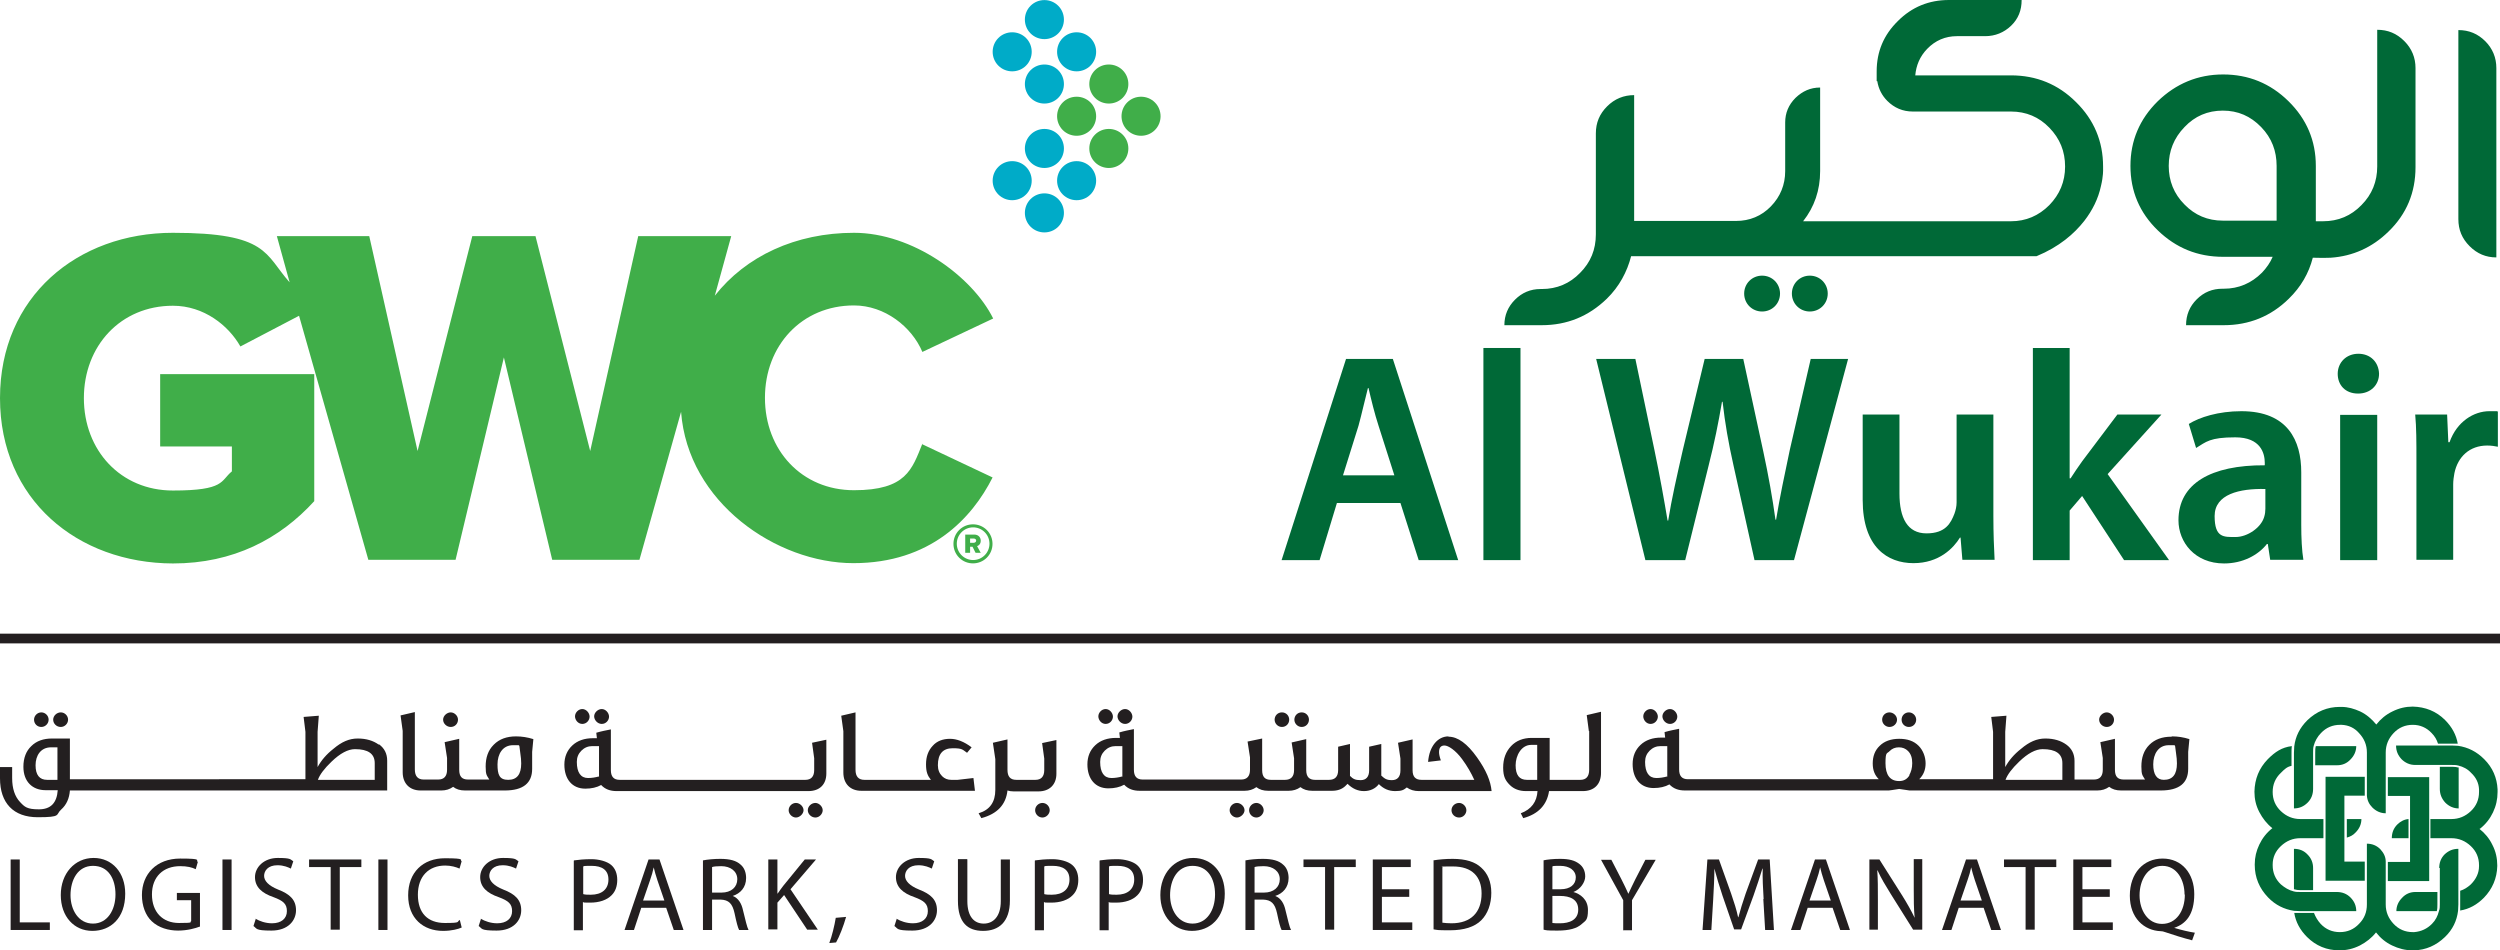<svg xmlns="http://www.w3.org/2000/svg" id="Layer_1" data-name="Layer 1" viewBox="0 0 822.6 312.7"><defs><style>      .cls-1, .cls-2 {        fill-rule: evenodd;      }      .cls-1, .cls-2, .cls-3, .cls-4, .cls-5 {        stroke-width: 0px;      }      .cls-1, .cls-3 {        fill: #40ae49;      }      .cls-2 {        fill: #00abc8;      }      .cls-4 {        fill: #231f20;      }      .cls-5 {        fill: #006937;      }    </style></defs><rect class="cls-4" x="0" y="208.5" width="822.6" height="3.2"></rect><g><path class="cls-5" d="M439.9,165.5l-5.7,18.8h-12.5l21.2-66.2h15.4l21.5,66.2h-13l-6-18.8h-21ZM458.8,156.4l-5.2-16.3c-1.3-4-2.4-8.5-3.3-12.4h-.2c-1,3.8-2,8.4-3.1,12.4l-5.1,16.3h17Z"></path><path class="cls-5" d="M488.1,114.5h12.2v69.8h-12.2v-69.8Z"></path><path class="cls-5" d="M541.4,184.3l-16.2-66.2h12.9l6.3,30.1c1.7,8.1,3.2,16.5,4.3,23.1h.2c1.1-7,2.9-14.8,4.8-23.2l7.2-30h12.7l6.6,30.5c1.7,7.9,3,15.2,4,22.4h.2c1.2-7.3,2.8-14.8,4.5-22.9l6.9-30h12.3l-17.8,66.2h-13l-6.9-31.1c-1.7-7.6-2.8-13.9-3.6-21h-.2c-1.2,7.1-2.5,13.5-4.4,21l-7.7,31.1h-13.1Z"></path><path class="cls-5" d="M655.9,169.9c0,5.7.2,10.4.4,14.3h-10.6l-.6-7.3h-.2c-2.1,3.4-6.8,8.4-15.3,8.4s-16.7-5.2-16.7-20.8v-28.1h12.1v26c0,8,2.6,13.1,8.9,13.1s8-3.4,9.2-6.5c.4-1.1.7-2.4.7-3.7v-28.9h12.1v33.5Z"></path><path class="cls-5" d="M681.1,157.4h.2c1.2-1.9,2.6-3.9,3.8-5.6l11.6-15.4h14.5l-17.7,19.6,20.2,28.3h-14.8l-13.8-21.1-4.1,4.8v16.3h-12.1v-69.8h12.1v42.9Z"></path><path class="cls-5" d="M747,184.3l-.8-5.3h-.3c-2.9,3.7-8,6.4-14.1,6.4-9.6,0-15-7-15-14.2,0-12.1,10.7-18.2,28.4-18.1v-.8c0-3.1-1.3-8.4-9.7-8.4s-9.6,1.5-12.9,3.5l-2.4-7.9c3.5-2.2,9.7-4.2,17.3-4.2,15.3,0,19.7,9.7,19.7,20.1v17.3c0,4.3.2,8.5.7,11.5h-10.9ZM745.4,160.9c-8.5-.2-16.7,1.7-16.7,8.9s3,6.9,6.9,6.9,8.4-3.1,9.4-6.6c.3-.9.4-1.9.4-2.7v-6.6Z"></path><path class="cls-5" d="M782.8,123c0,3.6-2.7,6.5-6.9,6.5s-6.7-2.8-6.7-6.5,2.8-6.6,6.8-6.6,6.7,2.8,6.8,6.6ZM770,184.3v-47.8h12.2v47.8h-12.2Z"></path><path class="cls-5" d="M795.1,151.8c0-6.5,0-11.1-.4-15.4h10.5l.4,9.1h.4c2.4-6.8,8-10.2,13.1-10.2s1.9,0,2.8.3v11.4c-1-.2-2.1-.4-3.5-.4-5.8,0-9.7,3.7-10.8,9.1-.2,1.1-.4,2.4-.4,3.7v24.8h-12.1v-32.4Z"></path></g><path class="cls-5" d="M579.8,90.7c-3.3,0-5.9,2.6-5.9,5.9s2.6,5.9,5.9,5.9,5.9-2.6,5.9-5.9-2.6-5.9-5.9-5.9ZM595.5,90.7c-3.3,0-5.9,2.6-5.9,5.9s2.6,5.9,5.9,5.9,5.9-2.6,5.9-5.9-2.6-5.9-5.9-5.9ZM817.8,13.6c-2.5-2.5-5.4-3.7-8.9-3.7v62.2c0,3.5,1.2,6.4,3.7,8.9,2.5,2.5,5.4,3.7,8.8,3.7V22.4c0-3.4-1.2-6.4-3.7-8.9ZM782.2,9.9v44.9c0,4.9-1.7,9.2-5.2,12.7-3.4,3.5-7.6,5.3-12.6,5.3h-2.4v-18.2c0-8.3-3-15.4-9-21.3-6-5.9-13.2-8.8-21.5-8.8s-15.5,3-21.5,8.8c-6,5.9-9,13-9,21.3s3,15.4,9,21.2c6,5.8,13.1,8.7,21.5,8.7h16.3c-.8,1.9-2,3.6-3.5,5.2-3.5,3.5-7.7,5.3-12.6,5.3h-.4c-3.3,0-6.1,1.1-8.5,3.5-2.3,2.3-3.5,5.1-3.5,8.5h12.4c8.3,0,15.5-2.9,21.4-8.7,4-3.9,6.6-8.4,7.9-13.5,3.6.1,5.9,0,5.9,0h0c7.3-.5,13.7-3.4,19-8.6,6-5.8,8.9-12.9,8.9-21.2V22.4c0-3.4-1.2-6.4-3.7-8.9-2.5-2.5-5.4-3.7-8.9-3.7ZM749.2,72.6h-17.8c-5,0-9.2-1.8-12.6-5.3-3.5-3.5-5.2-7.8-5.2-12.7s1.7-9.2,5.2-12.8c3.4-3.6,7.6-5.4,12.6-5.4s9.1,1.8,12.6,5.4c3.5,3.6,5.1,7.9,5.1,12.8v18ZM692,55.8c0-.3,0-.7,0-1,0-8.3-3-15.4-8.9-21.2-5.9-5.9-13.1-8.8-21.4-8.8h-31.5c.3-3.3,1.5-6.2,3.9-8.7,2.7-2.8,6-4.2,9.8-4.2h9.3c3.3,0,6.2-1.2,8.5-3.4,2.4-2.3,3.5-5.1,3.5-8.5h-23.9c-6.6,0-12.2,2.3-16.8,6.9-4.7,4.6-7,10.1-7,16.6v3.2h.2c.4,2.5,1.5,4.7,3.3,6.5,2.3,2.3,5.1,3.5,8.4,3.5h32.3c5,0,9.2,1.8,12.6,5.3,3.5,3.6,5.2,7.8,5.2,12.8s-1.8,9.2-5.2,12.7c-3.5,3.5-7.7,5.3-12.6,5.3h-68.4c3.7-4.7,5.6-10.2,5.6-16.5v-27.5c-3.2,0-5.8,1.2-8.1,3.4-2.3,2.3-3.4,5-3.4,8.1v16c0,4.5-1.6,8.4-4.7,11.6-3.1,3.2-7,4.8-11.5,4.8h-10.9s-22.6,0-22.6,0V31.3c-3.4,0-6.4,1.2-8.9,3.7-2.5,2.5-3.7,5.4-3.7,8.9v33.2c0,5-1.7,9.2-5.2,12.7-3.4,3.5-7.6,5.3-12.6,5.3h-.4c-3.3,0-6.1,1.2-8.4,3.5-2.3,2.3-3.5,5.1-3.5,8.4h12.3c8.3,0,15.4-2.9,21.4-8.7,4.1-4,6.7-8.9,8-14h133.4c7.5-3.1,12.4-7.4,15.7-11.6h0c2.7-3.5,4.6-7.3,5.5-11.5.8-3.3.7-5.4.7-5.4h0Z"></path><path class="cls-4" d="M363.8,238.2c1.4,0,2.4-1.2,2.4-2.4s-1.1-2.5-2.4-2.5-2.4,1.2-2.4,2.4,1,2.5,2.4,2.5ZM198,238.2c1.4,0,2.4-1.2,2.4-2.4s-1.1-2.5-2.4-2.5-2.5,1.2-2.5,2.4,1.1,2.5,2.5,2.5ZM20,239.2c1.3,0,2.4-1.1,2.4-2.4s-1.1-2.4-2.4-2.4-2.5,1.1-2.5,2.4,1.1,2.4,2.5,2.4ZM148.3,239.2c1.4,0,2.4-1.1,2.4-2.4s-1.2-2.4-2.4-2.4-2.5,1.1-2.5,2.4,1.2,2.4,2.5,2.4ZM13.6,239.2c1.3,0,2.4-1.1,2.4-2.4s-1.1-2.4-2.4-2.4-2.4,1.1-2.4,2.4,1,2.4,2.4,2.4ZM549.5,238.2c1.4,0,2.4-1.2,2.4-2.4s-1.1-2.5-2.4-2.5-2.5,1.2-2.5,2.4,1.1,2.5,2.5,2.5ZM621.7,239.2c1.4,0,2.5-1.1,2.5-2.4s-1.2-2.4-2.5-2.4-2.4,1-2.4,2.4,1.2,2.4,2.4,2.4ZM628.1,239.2c1.4,0,2.4-1.1,2.4-2.4s-1.1-2.4-2.4-2.4-2.4,1-2.4,2.4,1.1,2.4,2.4,2.4ZM693.2,239.2c1.4,0,2.4-1.1,2.4-2.4s-1.2-2.4-2.4-2.4-2.5,1.1-2.5,2.4,1.2,2.4,2.5,2.4ZM421.8,239.2c1.4,0,2.4-1.1,2.4-2.4s-1-2.4-2.4-2.4-2.4,1.1-2.4,2.4,1.1,2.4,2.4,2.4ZM370.2,238.2c1.4,0,2.4-1.2,2.4-2.4s-1.1-2.5-2.4-2.5-2.5,1.2-2.5,2.4,1.1,2.5,2.5,2.5ZM543.1,238.2c1.4,0,2.4-1.2,2.4-2.4s-1.1-2.5-2.4-2.5-2.4,1.2-2.4,2.4,1,2.5,2.4,2.5ZM428.3,239.2c1.4,0,2.4-1.1,2.4-2.4s-1-2.4-2.4-2.4-2.4,1.1-2.4,2.4,1.1,2.4,2.4,2.4ZM191.6,238.2c1.4,0,2.4-1.2,2.4-2.4s-1.1-2.5-2.4-2.5-2.4,1.2-2.4,2.4,1,2.5,2.4,2.5ZM413.4,264.2c-1.3,0-2.4,1.1-2.4,2.4s1.1,2.4,2.4,2.4,2.4-1.2,2.4-2.4-1.1-2.4-2.4-2.4ZM407,264.2c-1.3,0-2.4,1.1-2.4,2.4s1.2,2.4,2.4,2.4,2.5-1.2,2.5-2.4-1.2-2.4-2.5-2.4ZM480.1,264.2c-1.4,0-2.5,1.1-2.5,2.4s1.1,2.4,2.5,2.4,2.4-1.2,2.4-2.4-1.1-2.4-2.4-2.4ZM476.6,242.3c-3.5,0-6.3,3.2-6.7,8.4l4.2-.5c-.4-1.1-.6-2-.6-2.7,0-1.5.6-2.2,1.8-2.2s3.6,1.5,5.8,4.5c1.7,2.3,3,4.6,4,6.8h-17.4c-1.9,0-2.9-1-2.9-3.1v-10.2l-4.8,1.1.8,5.2v3.9c0,2.1-1,3.2-2.8,3.2s-2.4-.5-3.5-1.5v-10.4l-4,.9v7.8c0,2.1-1,3.2-2.8,3.2s-2.5-.4-3.5-1.4v-10.5l-3.9.9v7.7c0,2.1-1,3.2-3,3.2h-4.6c-1.9,0-2.9-1-2.9-3.2v-10.2l-4.8,1.1.8,5.2v3.9c0,2.1-1,3.2-3,3.2h-4.6c-2,0-2.9-1-2.9-3.2v-10.4l-4.8,1,.8,5.2v4.1c0,2.1-1,3.2-2.9,3.2h-32.4c-2,0-2.9-1.1-2.9-3.2v-13.4c-1.5.3-3.1.6-4.8,1.1l.2,1.8h-1.3c-2.8,0-5.1.8-6.8,2.4-1.7,1.6-2.6,3.7-2.6,6.3,0,4.8,2.6,7.9,6.9,7.9,2,0,3.8-.4,5.2-1.2,1.3,1.4,3,2,5.1,2h34.5c1.5,0,2.8-.4,3.9-1.2,1,.8,2.3,1.2,3.9,1.2h6.7c1.5,0,2.8-.4,3.9-1.2,1,.8,2.3,1.2,3.9,1.2h6.5c1.8,0,3.2-.5,4.3-1.5.3-.3.6-.6.8-.8,1.6,1.6,3.4,2.4,5.4,2.4s3.8-.8,4.9-2.3c1.5,1.5,3.2,2.3,5.4,2.3s2.8-.4,3.8-1.2c1.1.8,2.4,1.2,4,1.2h23.9c-.3-3.3-1.8-6.9-4.8-11.1-3.2-4.5-6.3-6.8-9.4-6.8ZM369.2,255.5c-1.1.3-2.3.5-3.5.5-2.4,0-3.7-1.8-3.7-5.3,0-1.5.5-2.7,1.5-3.7,1-1,2.2-1.5,3.6-1.5.7,0,1.4,0,2.2,0v10.1ZM343.6,249.4v4c0,2.1-1,3.2-2.9,3.2h-6.3c-2,0-2.9-1.1-2.9-3.3v-10l-4.8,1.1.8,5.4v10.1c0,4-1.8,6.6-5.5,7.7l.9,1.6c5.3-1.4,8.1-4.5,8.6-9.1.6.2,1.3.3,2,.3h8.2c3.6,0,5.9-2.2,5.9-5.8v-11.1l-4.7,1,.7,5.1ZM714.5,242.4c-3.1,0-5.5.9-7.3,2.7-1.8,1.8-2.6,4.2-2.6,7.1s.4,2.9,1.2,4.3h-7c-2,0-2.9-1-2.9-3.2v-10.2l-4.8,1.1.8,5.2v3.9c0,2.1-1,3.2-2.9,3.2h-6.4v-6.1c0-2.3-.9-4.1-2.7-5.4-1.8-1.3-4.1-2-6.9-2s-5.3,1.1-8,3.4c-2.3,1.8-4,3.8-5.2,6v-11.6l.4-5.3-5,.4.6,4.9v15.6h-24.3c1.4-1.4,2.1-3.1,2.1-5.2s-.8-4.3-2.3-5.8c-1.6-1.6-3.7-2.3-6.4-2.3s-4.9.8-6.4,2.3c-1.6,1.5-2.3,3.5-2.3,5.8s.7,3.9,2,5.2h-62.8c-2,0-2.9-1.1-2.9-3.2v-13.4c-1.5.3-3.1.6-4.8,1.1l.2,1.8h-1.3c-2.8,0-5.1.8-6.8,2.4-1.7,1.6-2.6,3.7-2.6,6.3,0,4.8,2.6,7.9,6.9,7.9,2,0,3.8-.4,5.2-1.2,1.3,1.4,3,2,5.1,2h67.1c.3,0,1.4-.2,3.4-.5,2.1.3,3.3.5,3.4.5h61.8c1.5,0,2.8-.4,3.9-1.2,1,.8,2.3,1.2,3.9,1.2h13.1c6,0,9-2.4,9-7.1v-5.6l.4-4.2c-1.9-.6-3.8-.9-5.7-.9ZM548.5,255.5c-1.1.3-2.3.5-3.5.5-2.4,0-3.7-1.8-3.7-5.3,0-1.5.5-2.7,1.5-3.7,1-1,2.2-1.5,3.6-1.5.7,0,1.4,0,2.2,0v10.1ZM628.3,255.1c-.8,1.3-1.9,1.9-3.4,1.9-3,0-4.5-2-4.5-5.9s.5-3,1.4-4c.8-.8,1.8-1.2,3-1.2s2.2.4,3,1.2c1,1,1.4,2.3,1.4,4s-.4,2.9-1,4ZM678.6,256.6h-18.7c.6-1.7,2.1-3.7,4.5-6,2.8-2.7,5.4-4.1,7.7-4.1,4.3,0,6.5,1.5,6.5,4.6v5.5ZM712,256.6c-2.3,0-3.5-1.7-3.5-5.1s1.7-6.3,5.1-6.3,1.5,0,2.1.3l.3,2.3c.2,1.3.3,2.4.3,3.4,0,3.6-1.4,5.4-4.3,5.4ZM124.6,245c-1.8-1.3-4.1-2-6.9-2s-5.3,1.1-8,3.4c-2.3,1.8-4,3.8-5.2,6v-11.6l.4-5.3-5,.4.6,4.9v15.6H23v-13.4h-5.9c-2.8,0-5.1.8-6.8,2.5-1.7,1.6-2.6,3.9-2.6,6.8,0,4.9,3,7.7,7.3,7.7h4c-.3,4.2-2.3,6.3-6.2,6.3s-4.7-.8-6.2-2.4c-1.7-1.8-2.6-4.4-2.6-7.9v-3.6H0v3.7c0,8.1,4.4,12.8,12.4,12.8s5.8-.8,7.7-2.5c1.8-1.6,2.7-3.7,2.9-6.3h104.4v-9.8c0-2.3-.9-4.1-2.7-5.4ZM18.9,256.6h-3.4c-2.5,0-3.8-1.6-3.8-4.8s1.7-5.9,5.1-5.9h2.1v10.6ZM123.3,256.6h-18.7c.6-1.7,2.1-3.7,4.5-6,2.8-2.7,5.4-4.1,7.7-4.1,4.3,0,6.5,1.5,6.5,4.6v5.5ZM522.9,240.5v12.8c0,2.2-1,3.3-2.9,3.3h-10.1v-13.8h-5.9c-2.8,0-5.1.9-6.8,2.7-1.7,1.8-2.6,4.1-2.6,7.1s.8,4.3,2.2,5.7c1.3,1.3,3.1,2,5.3,2h3.8c-.2,3.5-2,6-5.5,7.3l.8,1.6c4.9-1.3,7.8-4.3,8.5-8.9h11.1c3.7,0,6-2.2,6-6v-20.1l-4.7,1.1.7,5.3ZM505.8,256.6h-3.4c-2.5,0-3.7-1.6-3.7-4.8s1.9-6.7,5.1-6.7h2v11.5ZM261.9,264.2c-1.3,0-2.4,1.1-2.4,2.4s1.2,2.4,2.4,2.4,2.5-1.2,2.5-2.4-1.2-2.4-2.5-2.4ZM343,264.2c-1.3,0-2.4,1.1-2.4,2.4s1.1,2.4,2.4,2.4,2.4-1.2,2.4-2.4-1-2.4-2.4-2.4ZM162.4,245.1c-1.8,1.8-2.6,4.2-2.6,7.1s.4,2.9,1.2,4.3h-7c-2,0-2.9-1-2.9-3.2v-10.2l-4.8,1.1.8,5.2v3.9c0,2.1-1,3.2-2.9,3.2h-4.8c-1.9,0-2.9-1.1-2.9-3.3v-18.9l-4.7,1.1.7,5.1v13.6c0,3.7,2.3,6,5.9,6h6.8c1.5,0,2.8-.4,3.9-1.2,1,.8,2.3,1.2,3.9,1.2h13.1c6,0,9-2.4,9-7.1v-5.6l.4-4.2c-1.9-.6-3.8-.9-5.7-.9-3.1,0-5.5.9-7.3,2.7ZM171.2,247.8c.2,1.3.3,2.4.3,3.4,0,3.6-1.4,5.4-4.3,5.4s-3.5-1.7-3.5-5.1,1.7-6.3,5.1-6.3,1.5,0,2.1.3l.3,2.3ZM268.3,264.2c-1.3,0-2.5,1.1-2.5,2.4s1.2,2.4,2.5,2.4,2.4-1.2,2.4-2.4-1.2-2.4-2.4-2.4ZM315.1,256.6h-2.1c-1.2,0-2.2-.4-3-1.2-.9-.9-1.4-2.1-1.4-3.6,0-3.7,1.6-5.6,4.9-5.6s3.2.5,4.7,1.5l1.5-1.8c-2.5-1.9-4.9-2.8-7.1-2.8-2.3,0-4.3.7-5.7,2.3-1.5,1.6-2.2,3.6-2.2,6.1s.5,3.7,1.6,5.1h-21.9c-1.9,0-2.9-1.1-2.9-3.3v-18.9l-4.7,1.1.7,5.1v13.6c0,3.7,2.3,6,5.9,6h37.4l-.5-4.2-5.2.6ZM267.9,249.4v4c0,2.1-1,3.2-2.9,3.2h-61.1c-2,0-2.9-1.1-2.9-3.2v-13.4c-1.5.3-3.1.6-4.8,1.1l.2,1.8h-1.3c-2.8,0-5.1.8-6.8,2.4-1.7,1.6-2.6,3.7-2.6,6.3,0,4.8,2.6,7.9,6.9,7.9,2,0,3.8-.4,5.2-1.2,1.3,1.4,3,2,5.1,2h63.1c3.7,0,5.9-2.2,5.9-5.8v-11.1l-4.7,1,.7,5.1ZM197,255.5c-1.1.3-2.3.5-3.5.5-2.4,0-3.7-1.8-3.7-5.3,0-1.5.5-2.7,1.5-3.7,1-1,2.2-1.5,3.6-1.5.7,0,1.4,0,2.2,0v10.1Z"></path><path class="cls-5" d="M788.8,271.3c-1.2,1.2-1.8,2.7-1.8,4.5h5.5v-6.3c-1.4.1-2.7.8-3.7,1.8ZM778.1,255.6h-12.9v34.2h12.9v-6.3h-6.7v-21.7h6.7c0-.2,0-6.3,0-6.3ZM775.1,273.9c1.2-1.2,1.9-2.7,1.9-4.4h-4.8v6.1c1.1-.3,2.1-.8,2.9-1.7ZM790.4,295.4c-1.2,1.2-1.9,2.7-1.9,4.4h13.3c.2-.7.2-1.4.2-2.2v-4.1h-7.2c-1.7,0-3.2.6-4.4,1.9ZM785.7,261.9h7.3v21.7h-7.3v6.3h13.6v-34.2h-13.6v6.3ZM761.1,259.6v-12c0-.8,0-1.5.2-2.2.4-1.5,1.2-3,2.4-4.2,1.7-1.8,3.8-2.7,6.3-2.7s.4,0,.5,0c2.3.1,4.2,1,5.7,2.7,1.7,1.8,2.6,3.9,2.6,6.4v13.7c0,.2,0,.3,0,.5.1,1.5.7,2.8,1.8,3.9,1.2,1.2,2.7,1.9,4.4,1.9v-20c0-2.5.9-4.6,2.6-6.4,1.7-1.8,3.8-2.7,6.3-2.7h0c2.4,0,4.5.9,6.2,2.7,1,1,1.7,2.2,2.1,3.5h6.5c-.5-2.9-1.9-5.5-4.2-7.8-2.9-2.9-6.5-4.3-10.6-4.4h0c-2.3,0-4.5.5-6.7,1.6-2.1,1-3.9,2.5-5.3,4.3-1.5-1.8-3.2-3.3-5.3-4.3-2-.9-4-1.5-6.2-1.5-.2,0-.4,0-.5,0-4.1,0-7.7,1.5-10.7,4.4-2.5,2.5-3.9,5.3-4.3,8.6,0,.7-.1,1.4-.1,2.1v18.3c1.7,0,3.2-.6,4.5-1.9,1.2-1.2,1.8-2.7,1.8-4.5ZM809.1,252.6c-.7-.2-1.4-.3-2.2-.3h-4.1v7.3c0,1.7.6,3.2,1.8,4.5,1.2,1.2,2.7,1.9,4.4,1.9v-13.3ZM816,272.7c1.9-1.5,3.3-3.3,4.3-5.4,1-2.1,1.5-4.3,1.5-6.7s0-.6,0-.9c-.2-3.8-1.6-7.1-4.4-9.9-2.5-2.5-5.3-3.9-8.6-4.4-.7,0-1.4-.1-2.1-.1h-18.3c0,1.8.6,3.2,1.8,4.5,1.2,1.2,2.7,1.9,4.5,1.9h12c.8,0,1.5,0,2.2.2,1.6.4,3,1.1,4.2,2.4,1.6,1.5,2.5,3.3,2.6,5.4,0,.3,0,.6,0,.9,0,2.5-.9,4.6-2.7,6.3-1.8,1.7-3.9,2.6-6.4,2.6h-6.9v6.3h6.9c2.5,0,4.6.9,6.4,2.6,1.8,1.7,2.7,3.8,2.7,6.3v.3c0,2.3-1,4.3-2.7,6-1.1,1-2.2,1.7-3.5,2.1v6.5c3-.5,5.5-1.9,7.8-4.2,2.8-2.9,4.3-6.4,4.4-10.4v-.3c0-2.3-.5-4.6-1.6-6.7-1-2.1-2.5-3.9-4.3-5.3ZM802.8,285.6v12c0,.8,0,1.5-.3,2.2-.4,1.6-1.1,3-2.3,4.2-1.6,1.6-3.5,2.5-5.8,2.7-.2,0-.3,0-.5,0-2.5,0-4.6-.9-6.3-2.7-1.7-1.8-2.6-3.9-2.6-6.4v-13.7c0-.1,0-.3,0-.4,0-1.6-.7-2.9-1.8-4.1-1.2-1.2-2.7-1.8-4.4-1.8v20c0,2.5-.8,4.6-2.6,6.4-1.7,1.8-3.8,2.7-6.3,2.7h0c-2.5,0-4.6-.9-6.3-2.7-1-1.1-1.7-2.3-2.2-3.6h-6.5c.5,3,1.9,5.6,4.2,7.9,2.9,2.9,6.5,4.4,10.7,4.4h0c2.3,0,4.5-.5,6.7-1.6,2.1-1.1,3.9-2.5,5.3-4.3,1.5,1.9,3.2,3.3,5.3,4.3,2.1,1,4.3,1.6,6.7,1.6s.3,0,.5,0c3.9-.1,7.3-1.6,10.2-4.4,2.5-2.4,3.9-5.3,4.3-8.6,0-.7.1-1.4.1-2.1v-18.3c-1.8,0-3.2.6-4.5,1.8-1.2,1.2-1.8,2.7-1.8,4.5ZM773.4,249.9c1.2-1.2,1.9-2.7,1.9-4.4h-13.3c-.2.7-.2,1.4-.2,2.2v4.1h7.2c1.7,0,3.2-.6,4.4-1.9ZM775.3,299.8c0-1.7-.6-3.2-1.9-4.5-1.2-1.2-2.7-1.8-4.5-1.8h-12c-.8,0-1.5,0-2.2-.2-1.6-.4-2.9-1.2-4.2-2.3-1.8-1.7-2.7-3.8-2.7-6.3s0-.1,0-.2c0-2.4.9-4.4,2.7-6.1,1.8-1.7,3.9-2.6,6.4-2.6h7.6v-6.3h-7.6c-2.5,0-4.6-.9-6.4-2.6-1.8-1.7-2.7-3.8-2.7-6.3h0c0-2.5.9-4.6,2.7-6.3,1.2-1.2,2-2,3.5-2.3v-4.4c0-.7,0-1.4.1-2.1-3.3.4-5.5,1.9-7.9,4.3-2.9,3-4.3,6.5-4.4,10.7h0c0,2.4.5,4.6,1.6,6.7,1.1,2.1,2.5,3.9,4.3,5.3-1.9,1.5-3.3,3.3-4.3,5.4-1,2.1-1.5,4.2-1.5,6.5,0,0,0,.1,0,.2,0,4.1,1.5,7.7,4.4,10.7,2.4,2.5,5.3,3.9,8.5,4.4.7,0,1.4.1,2,.1h18.3ZM754.8,292.6c.7.2,1.4.3,2.2.3h4.1v-7.3c0-1.7-.6-3.2-1.8-4.4-1.2-1.3-2.7-1.9-4.5-1.9v13.3Z"></path><g><path class="cls-4" d="M3.5,282.8h3v20.7h9.9v2.5H3.5v-23.2Z"></path><path class="cls-4" d="M41.2,294.1c0,8-4.8,12.2-10.8,12.2s-10.4-4.7-10.4-11.8,4.6-12.2,10.8-12.2,10.4,4.9,10.4,11.7ZM23.2,294.5c0,5,2.7,9.4,7.4,9.4s7.4-4.4,7.4-9.6-2.4-9.4-7.4-9.4-7.4,4.6-7.4,9.7Z"></path><path class="cls-4" d="M65.7,304.9c-1.3.5-4,1.3-7.1,1.3s-6.4-.9-8.7-3.1c-2-1.9-3.2-5-3.2-8.6,0-6.9,4.8-12,12.6-12s4.8.6,5.8,1.1l-.7,2.4c-1.2-.6-2.8-1-5.1-1-5.6,0-9.3,3.5-9.3,9.3s3.5,9.4,8.9,9.4,3.3-.3,4-.6v-6.9h-4.7v-2.4h7.6v11.1Z"></path><path class="cls-4" d="M76.2,282.8v23.2h-3v-23.2h3Z"></path><path class="cls-4" d="M84.1,302.3c1.3.8,3.3,1.5,5.4,1.5,3.1,0,4.9-1.6,4.9-4s-1.2-3.4-4.4-4.6c-3.8-1.3-6.1-3.3-6.1-6.6s3-6.3,7.5-6.3,4.1.5,5.1,1.1l-.8,2.4c-.8-.4-2.3-1.1-4.4-1.1-3.2,0-4.4,1.9-4.4,3.5s1.4,3.2,4.6,4.5c3.9,1.5,5.9,3.4,5.9,6.8s-2.6,6.7-8.1,6.7-4.7-.7-5.9-1.5l.8-2.5Z"></path><path class="cls-4" d="M108.8,285.3h-7.1v-2.5h17.2v2.5h-7.1v20.6h-3v-20.6Z"></path><path class="cls-4" d="M127.5,282.8v23.2h-3v-23.2h3Z"></path><path class="cls-4" d="M151.9,305.2c-1.1.5-3.3,1.1-6.1,1.1-6.5,0-11.5-4.1-11.5-11.7s4.9-12.2,12.1-12.2,4.7.6,5.5,1l-.7,2.4c-1.1-.5-2.8-1-4.7-1-5.4,0-9,3.5-9,9.6s3.3,9.3,8.9,9.3,3.7-.4,4.9-1l.6,2.4Z"></path><path class="cls-4" d="M158.2,302.3c1.3.8,3.3,1.5,5.4,1.5,3.1,0,4.9-1.6,4.9-4s-1.2-3.4-4.4-4.6c-3.8-1.3-6.1-3.3-6.1-6.6s3-6.3,7.5-6.3,4.1.5,5.1,1.1l-.8,2.4c-.8-.4-2.3-1.1-4.4-1.1-3.2,0-4.4,1.9-4.4,3.5s1.4,3.2,4.6,4.5c3.9,1.5,5.9,3.4,5.9,6.8s-2.6,6.7-8.1,6.7-4.7-.7-5.9-1.5l.8-2.5Z"></path><path class="cls-4" d="M188.9,283.1c1.4-.2,3.3-.4,5.7-.4s5.1.7,6.5,1.9c1.3,1.1,2,2.8,2,4.9s-.6,3.8-1.8,5c-1.6,1.7-4.2,2.5-7.1,2.5s-1.7,0-2.4-.2v9.3h-3v-22.9ZM191.9,294.2c.7.2,1.5.2,2.5.2,3.6,0,5.8-1.8,5.8-5s-2.2-4.5-5.5-4.5-2.3.1-2.8.2v9Z"></path><path class="cls-4" d="M211,298.7l-2.4,7.3h-3.1l7.9-23.2h3.6l7.9,23.2h-3.2l-2.5-7.3h-8.2ZM218.6,296.3l-2.3-6.7c-.5-1.5-.9-2.9-1.2-4.2h0c-.3,1.4-.7,2.8-1.2,4.2l-2.3,6.7h7Z"></path><path class="cls-4" d="M231.3,283.1c1.5-.3,3.7-.5,5.7-.5,3.2,0,5.3.6,6.7,1.9,1.2,1,1.8,2.6,1.8,4.4,0,3.1-1.9,5.1-4.4,5.9h0c1.8.7,2.9,2.4,3.4,4.8.8,3.2,1.3,5.5,1.8,6.4h-3.1c-.4-.7-.9-2.6-1.5-5.5-.7-3.2-1.9-4.4-4.6-4.5h-2.8v10h-3v-22.9ZM234.3,293.7h3.1c3.2,0,5.2-1.8,5.2-4.4s-2.2-4.3-5.3-4.3c-1.4,0-2.5.1-3,.3v8.5Z"></path><path class="cls-4" d="M252.8,282.8h3v11.2h.1c.6-.9,1.2-1.7,1.8-2.5l7.1-8.7h3.7l-8.4,9.8,9,13.3h-3.5l-7.6-11.4-2.2,2.5v8.8h-3v-23.2Z"></path><path class="cls-4" d="M272.9,310.2c.8-2,1.7-5.7,2.1-8.2l3.4-.3c-.8,2.9-2.3,6.7-3.3,8.4l-2.2.2Z"></path><path class="cls-4" d="M295,302.3c1.3.8,3.3,1.5,5.4,1.5,3.1,0,4.9-1.6,4.9-4s-1.2-3.4-4.4-4.6c-3.8-1.3-6.1-3.3-6.1-6.6s3-6.3,7.5-6.3,4.1.5,5.1,1.1l-.8,2.4c-.8-.4-2.3-1.1-4.4-1.1-3.2,0-4.4,1.9-4.4,3.5s1.4,3.2,4.6,4.5c3.9,1.5,5.9,3.4,5.9,6.8s-2.6,6.7-8.1,6.7-4.7-.7-5.9-1.5l.8-2.5Z"></path><path class="cls-4" d="M318.3,282.8v13.7c0,5.2,2.3,7.4,5.4,7.4s5.6-2.3,5.6-7.4v-13.7h3v13.5c0,7.1-3.7,10-8.8,10s-8.3-2.7-8.3-9.9v-13.7h3Z"></path><path class="cls-4" d="M340.6,283.1c1.4-.2,3.3-.4,5.7-.4s5.1.7,6.5,1.9c1.3,1.1,2,2.8,2,4.9s-.6,3.8-1.8,5c-1.6,1.7-4.2,2.5-7.1,2.5s-1.7,0-2.4-.2v9.3h-3v-22.9ZM343.6,294.2c.7.2,1.5.2,2.5.2,3.6,0,5.8-1.8,5.8-5s-2.2-4.5-5.5-4.5-2.3.1-2.8.2v9Z"></path><path class="cls-4" d="M361.9,283.1c1.4-.2,3.3-.4,5.7-.4s5.1.7,6.5,1.9c1.3,1.1,2,2.8,2,4.9s-.6,3.8-1.8,5c-1.6,1.7-4.2,2.5-7.1,2.5s-1.7,0-2.4-.2v9.3h-3v-22.9ZM364.9,294.2c.7.2,1.5.2,2.5.2,3.6,0,5.8-1.8,5.8-5s-2.2-4.5-5.5-4.5-2.3.1-2.8.2v9Z"></path><path class="cls-4" d="M403,294.1c0,8-4.9,12.2-10.8,12.2s-10.4-4.7-10.4-11.8,4.6-12.2,10.8-12.2,10.4,4.9,10.4,11.7ZM385,294.5c0,5,2.7,9.4,7.4,9.4s7.4-4.4,7.4-9.6-2.4-9.4-7.4-9.4-7.4,4.6-7.4,9.7Z"></path><path class="cls-4" d="M409.8,283.1c1.5-.3,3.7-.5,5.7-.5,3.2,0,5.3.6,6.7,1.9,1.2,1,1.8,2.6,1.8,4.4,0,3.1-1.9,5.1-4.4,5.9h0c1.8.7,2.9,2.4,3.4,4.8.8,3.2,1.3,5.5,1.8,6.4h-3.1c-.4-.7-.9-2.6-1.5-5.5-.7-3.2-1.9-4.4-4.6-4.5h-2.8v10h-3v-22.9ZM412.8,293.7h3.1c3.2,0,5.2-1.8,5.2-4.4s-2.2-4.3-5.3-4.3c-1.4,0-2.5.1-3,.3v8.5Z"></path><path class="cls-4" d="M436,285.3h-7.1v-2.5h17.2v2.5h-7.1v20.6h-3v-20.6Z"></path><path class="cls-4" d="M463.7,295.1h-9v8.4h10v2.5h-13v-23.2h12.5v2.5h-9.5v7.3h9v2.5Z"></path><path class="cls-4" d="M471.6,283.1c1.8-.3,4-.5,6.4-.5,4.3,0,7.4,1,9.4,2.9,2.1,1.9,3.3,4.6,3.3,8.3s-1.2,6.9-3.3,9c-2.2,2.2-5.7,3.3-10.3,3.3s-3.9-.1-5.4-.3v-22.8ZM474.6,303.6c.8.1,1.9.2,3,.2,6.4,0,9.9-3.6,9.9-9.8,0-5.5-3.1-8.9-9.4-8.9s-2.7.1-3.5.3v18.3Z"></path><path class="cls-4" d="M507.8,283.1c1.3-.3,3.4-.5,5.5-.5,3,0,4.9.5,6.4,1.7,1.2.9,1.9,2.3,1.9,4.1s-1.5,4.2-3.9,5.1h0c2.2.6,4.8,2.4,4.8,5.9s-.8,3.5-2,4.6c-1.6,1.5-4.2,2.2-8,2.2s-3.6-.1-4.6-.3v-22.8ZM510.8,292.6h2.7c3.2,0,5-1.6,5-3.9s-2.1-3.8-5.1-3.8-2.2.1-2.6.2v7.5ZM510.8,303.7c.6.1,1.4.1,2.5.1,3.1,0,6-1.1,6-4.5s-2.7-4.5-6-4.5h-2.5v8.8Z"></path><path class="cls-4" d="M534.1,306v-9.8l-7.3-13.3h3.4l3.3,6.4c.9,1.8,1.6,3.2,2.3,4.8h0c.7-1.5,1.4-3,2.3-4.8l3.3-6.4h3.4l-7.8,13.3v9.9h-3Z"></path><path class="cls-4" d="M580.3,295.8c-.2-3.2-.4-7.1-.3-10h-.1c-.8,2.7-1.8,5.6-2.9,8.8l-4.1,11.2h-2.3l-3.8-11c-1.1-3.3-2-6.3-2.7-9h0c0,2.9-.2,6.8-.4,10.3l-.6,9.9h-2.9l1.6-23.2h3.8l4,11.2c1,2.9,1.8,5.4,2.3,7.8h.1c.6-2.3,1.4-4.9,2.4-7.8l4.1-11.2h3.8l1.4,23.2h-2.9l-.6-10.2Z"></path><path class="cls-4" d="M594.8,298.7l-2.4,7.3h-3.1l7.9-23.2h3.6l7.9,23.2h-3.2l-2.5-7.3h-8.2ZM602.4,296.3l-2.3-6.7c-.5-1.5-.9-2.9-1.2-4.2h0c-.3,1.4-.7,2.8-1.2,4.2l-2.3,6.7h7Z"></path><path class="cls-4" d="M615.1,306v-23.2h3.3l7.4,11.7c1.7,2.7,3.1,5.2,4.2,7.5h0c-.3-3.1-.3-6-.3-9.6v-9.7h2.8v23.2h-3l-7.4-11.8c-1.6-2.6-3.2-5.2-4.3-7.7h-.1c.2,3,.2,5.7.2,9.6v9.9h-2.8Z"></path><path class="cls-4" d="M644.5,298.7l-2.4,7.3h-3.1l7.9-23.2h3.6l7.9,23.2h-3.2l-2.5-7.3h-8.2ZM652.1,296.3l-2.3-6.7c-.5-1.5-.9-2.9-1.2-4.2h0c-.3,1.4-.7,2.8-1.2,4.2l-2.3,6.7h7Z"></path><path class="cls-4" d="M666.5,285.3h-7.1v-2.5h17.2v2.5h-7.1v20.6h-3v-20.6Z"></path><path class="cls-4" d="M694.2,295.1h-9v8.4h10v2.5h-13v-23.2h12.5v2.5h-9.5v7.3h9v2.5Z"></path><path class="cls-4" d="M721.3,309.4c-3.1-.8-6.2-1.8-8.9-2.7-.5-.2-1-.3-1.4-.3-5.5-.2-10.2-4.3-10.2-11.7s4.5-12.2,10.8-12.2,10.4,4.9,10.4,11.7-2.8,9.8-6.6,11.1h0c2.3.7,4.8,1.3,6.8,1.6l-.9,2.5ZM718.8,294.3c0-4.6-2.4-9.4-7.3-9.4s-7.5,4.7-7.5,9.7c0,4.9,2.7,9.4,7.4,9.4s7.5-4.3,7.5-9.6Z"></path></g><g><path class="cls-3" d="M303.3,146.1l23.3,11c-6.8,13.5-20.5,28.2-45.8,28.2s-54.5-20-56.7-49.8l-13.7,48.7h-28.7l-15.9-66.6-15.9,66.6h-28.7l-22.8-80.3-19.3,10.1c-3.9-6.9-12-13.4-22.2-13.4-17.2,0-29.3,13.2-29.3,30.4s12.1,30.4,29.3,30.4,15.6-3.2,19.4-6.3v-8.2h-23.6v-23.8h50.7v41.8c-11.3,12.4-26.6,20.5-46.5,20.5C25.5,185.3,0,164.4,0,131s25.5-54.4,56.9-54.4,30.2,7.1,38.4,16.3l-4.2-15.2h30.4l15.9,70.7,18-70.7h20.8l18,70.7,15.8-70.7h30.6l-5.4,19.6c10.2-13,26.6-20.7,45.8-20.7s38.9,14.3,45.8,28.2l-23.3,11c-3.5-8.3-12.4-15.3-22.5-15.3-17.2,0-29.3,13.2-29.3,30.4s12.1,30.4,29.3,30.4,19.1-6.9,22.5-15.3"></path><path class="cls-2" d="M339.1,11h0c-2.5-2.5-2.5-6.6,0-9.1,2.5-2.5,6.6-2.5,9.1,0s2.5,6.6,0,9.1c-2.5,2.5-6.6,2.5-9.1,0"></path><path class="cls-2" d="M349.7,21.6h0c-2.5-2.5-2.5-6.6,0-9.1,2.5-2.5,6.6-2.5,9.1,0,2.5,2.5,2.5,6.6,0,9.1-2.5,2.5-6.6,2.5-9.1,0"></path><path class="cls-1" d="M360.3,32.2h0c-2.5-2.5-2.5-6.6,0-9.1,2.5-2.5,6.6-2.5,9.1,0,2.5,2.5,2.5,6.6,0,9.1-2.5,2.5-6.6,2.5-9.1,0"></path><path class="cls-1" d="M370.9,42.8h0c-2.5-2.5-2.5-6.6,0-9.1,2.5-2.5,6.6-2.5,9.1,0,2.5,2.5,2.5,6.6,0,9.1-2.5,2.5-6.6,2.5-9.1,0"></path><path class="cls-2" d="M328.5,21.6h0c-2.5-2.5-2.5-6.6,0-9.1,2.5-2.5,6.6-2.5,9.1,0,2.5,2.5,2.5,6.6,0,9.1-2.5,2.5-6.6,2.5-9.1,0"></path><path class="cls-2" d="M339.1,32.2h0c-2.5-2.5-2.5-6.6,0-9.1,2.5-2.5,6.6-2.5,9.1,0,2.5,2.5,2.5,6.6,0,9.1-2.5,2.5-6.6,2.5-9.1,0"></path><path class="cls-1" d="M349.7,42.8h0c-2.5-2.5-2.5-6.6,0-9.1,2.5-2.5,6.6-2.5,9.1,0,2.5,2.5,2.5,6.6,0,9.1-2.5,2.5-6.6,2.5-9.1,0"></path><path class="cls-1" d="M360.3,53.4h0c-2.5-2.5-2.5-6.6,0-9.1s6.6-2.5,9.1,0c2.5,2.5,2.5,6.6,0,9.1-2.5,2.5-6.6,2.5-9.1,0"></path><path class="cls-2" d="M339.1,53.4h0c-2.5-2.5-2.5-6.6,0-9.1,2.5-2.5,6.6-2.5,9.1,0,2.5,2.5,2.5,6.6,0,9.1-2.5,2.5-6.6,2.5-9.1,0"></path><path class="cls-2" d="M349.7,64h0c-2.5-2.5-2.5-6.6,0-9.1,2.5-2.5,6.6-2.5,9.1,0,2.5,2.5,2.5,6.6,0,9.1-2.5,2.5-6.6,2.5-9.1,0"></path><path class="cls-2" d="M328.5,64h0c-2.5-2.5-2.5-6.6,0-9.1,2.5-2.5,6.6-2.5,9.1,0,2.5,2.5,2.5,6.6,0,9.1-2.5,2.5-6.6,2.5-9.1,0"></path><path class="cls-2" d="M339.1,74.6h0c-2.5-2.5-2.5-6.6,0-9.1,2.5-2.5,6.6-2.5,9.1,0,2.5,2.5,2.5,6.6,0,9.1-2.5,2.5-6.6,2.5-9.1,0"></path><g><path class="cls-1" d="M324.7,174.4c-2.5-2.5-6.6-2.5-9.1,0-2.5,2.5-2.5,6.6,0,9.1,2.5,2.5,6.6,2.5,9.1,0s2.5-6.6,0-9.1ZM324,182.7c-2.1,2.1-5.5,2.1-7.6,0-2.1-2.1-2.1-5.5,0-7.6,2.1-2.1,5.5-2.1,7.6,0,2.1,2.1,2.1,5.5,0,7.6Z"></path><path class="cls-3" d="M321,181.9l-1-2h-.8v2h-1.6v-6h3c1.3,0,2.1.9,2.1,2s-.6,1.6-1.2,1.8l1.2,2.2h-1.8ZM320.4,177.2h-1.2v1.4h1.2c.4,0,.8-.3.8-.7s-.3-.7-.8-.7Z"></path></g></g></svg>